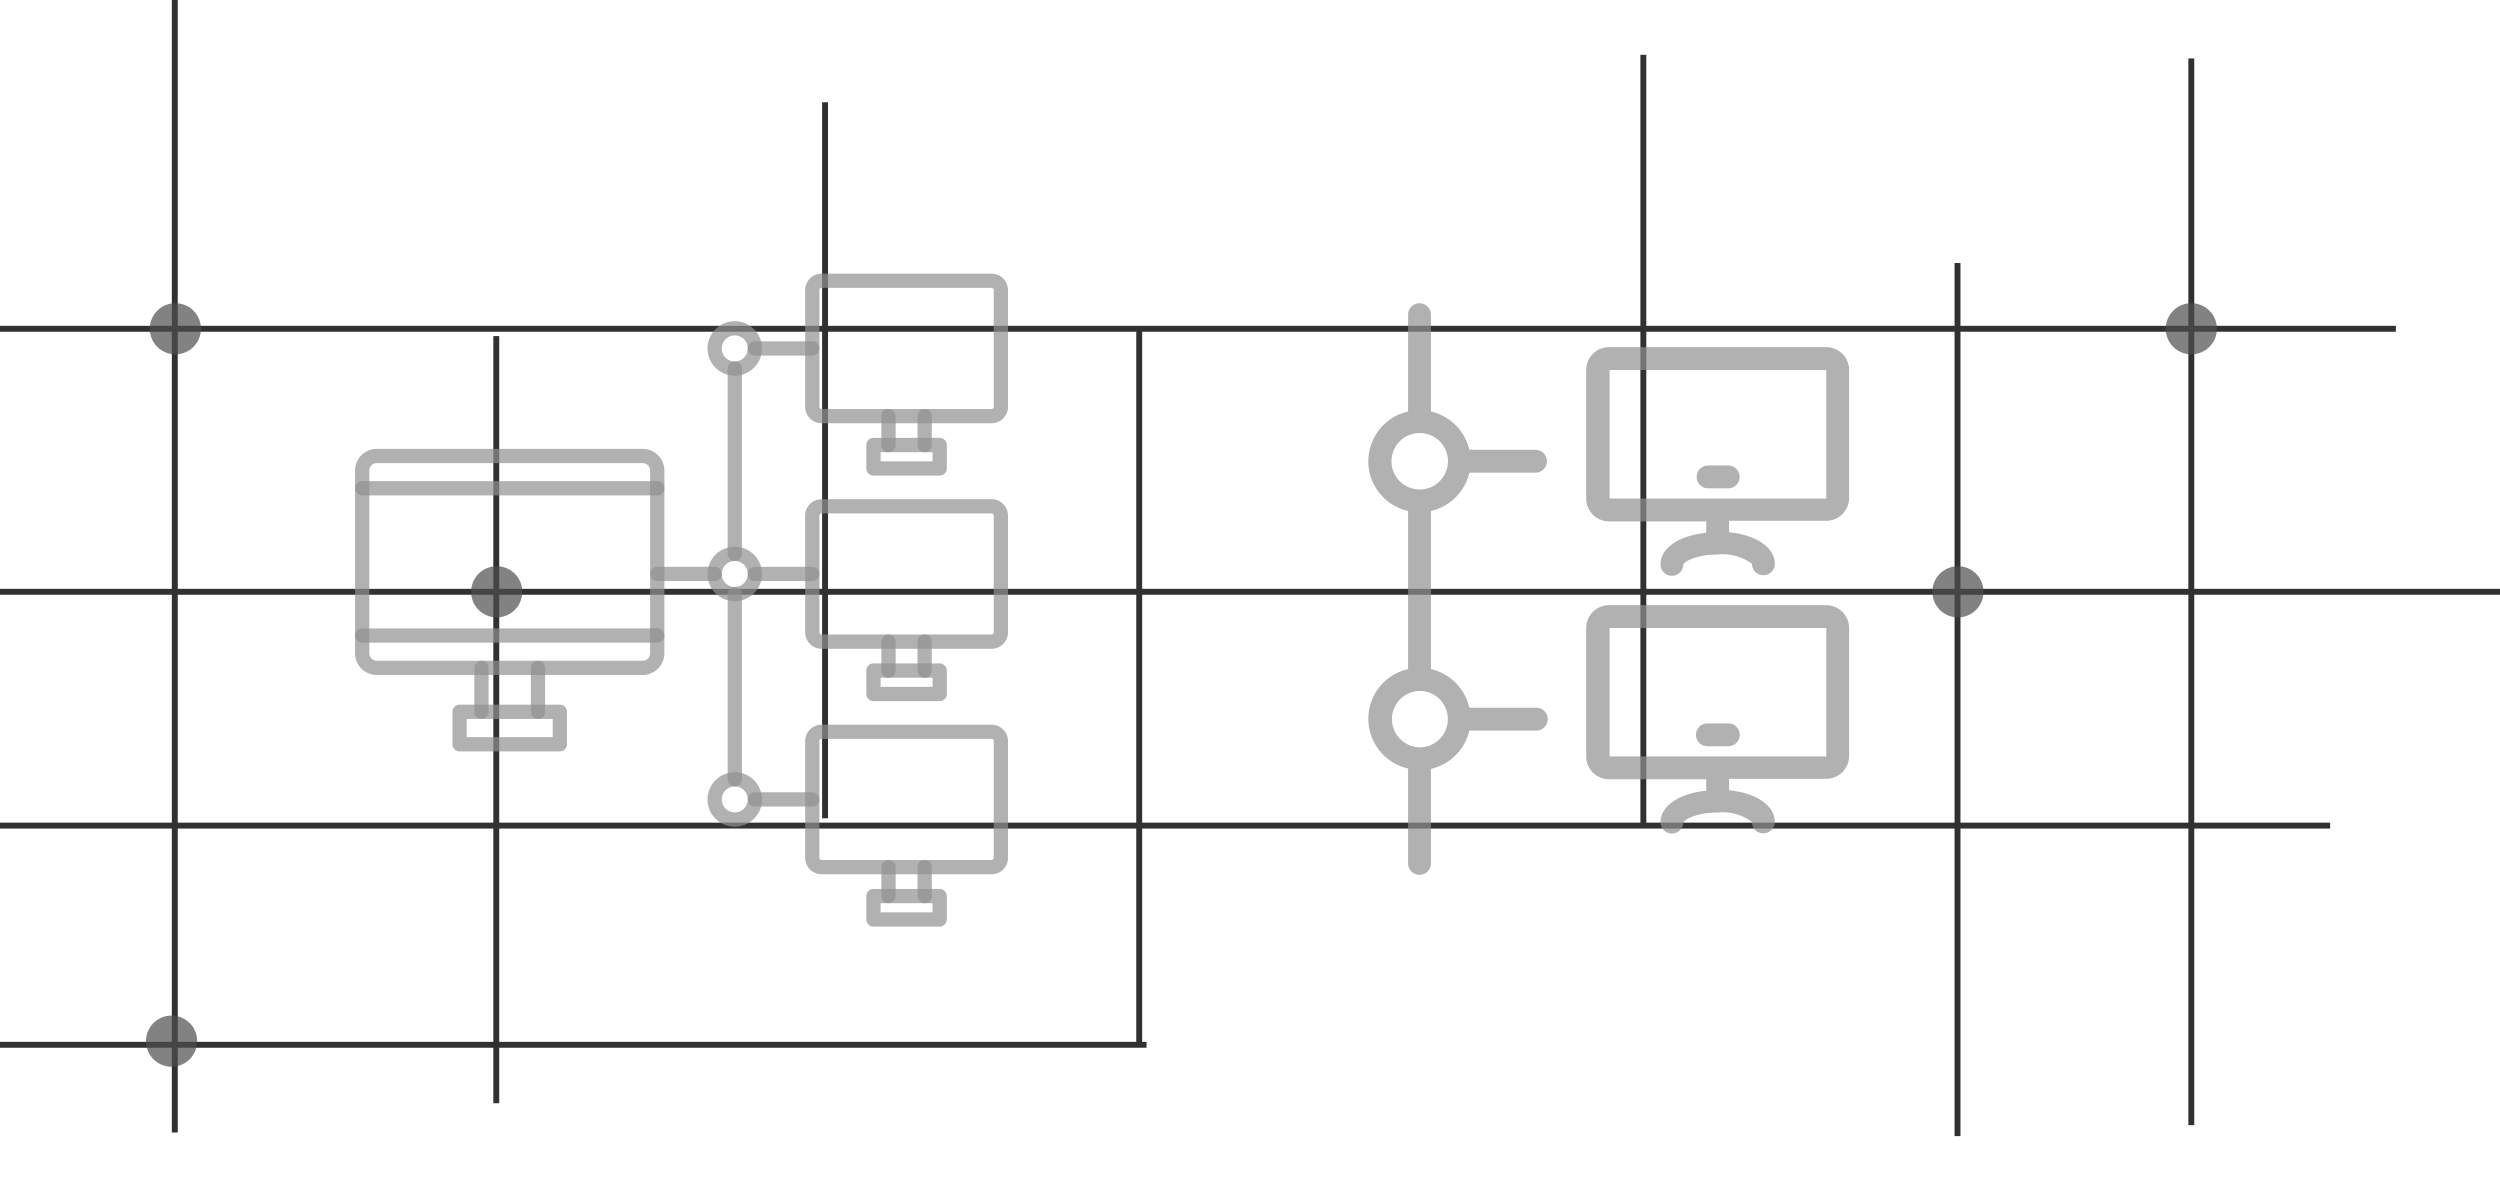 <svg xmlns="http://www.w3.org/2000/svg" width="338" height="162" fill="none"><g clip-path="url(#a)"><path stroke="#313131" stroke-miterlimit="10" stroke-width=".8" d="M-16.868 141.256H155.01m29.634-29.634h130.391m-331.903-31.61h222.75m-225.713 31.61h222.75m0-31.61h151.628m-58.281-72.11v144.22M264.656 35.56v118.043M222.181 7.408v104.214M-14.892 44.451h338.817M111.547 13.829v96.805m42.475-66.183v96.805M23.632 0v153.11M67.096 45.438v103.72"/><path fill="#4D4D4F" d="M67.096 83.47a3.458 3.458 0 1 0 0-6.915 3.458 3.458 0 0 0 0 6.915zM23.652 47.908a3.457 3.457 0 1 0 0-6.913 3.457 3.457 0 0 0 0 6.913zm-.514 96.312a3.458 3.458 0 1 0 0-6.915 3.458 3.458 0 0 0 0 6.915zm273.128-96.312a3.457 3.457 0 1 0 .002-6.914 3.457 3.457 0 0 0-.002 6.914zM264.657 83.47a3.458 3.458 0 1 0-.001-6.915 3.458 3.458 0 0 0 .001 6.915z" opacity=".7"/><path fill="#909090" fill-opacity=".7" fill-rule="evenodd" d="M50.938 62.613a1.01 1.01 0 0 0-1.008 1.008v24.695c0 .555.453 1.012 1.008 1.012H86.89a1.01 1.01 0 0 0 1.007-1.012V63.621a1.01 1.01 0 0 0-1.007-1.008H50.937zM86.89 91.254H50.937A2.94 2.94 0 0 1 48 88.317V63.622a2.938 2.938 0 0 1 2.938-2.934H86.89a2.94 2.94 0 0 1 2.937 2.934v24.695a2.94 2.94 0 0 1-2.938 2.937z" clip-rule="evenodd"/><path fill="#909090" fill-opacity=".7" fill-rule="evenodd" d="M88.864 66.976H48.966a.964.964 0 1 1 0-1.93h39.898a.964.964 0 1 1 0 1.93zm0 19.914H48.966a.964.964 0 1 1 0-1.93h39.898a.964.964 0 1 1 0 1.93zM63.098 99.663h11.629v-2.46h-11.63v2.46zm12.594 1.926H62.137a.967.967 0 0 1-.965-.965v-4.39c0-.532.43-.965.965-.965h13.555c.531 0 .965.433.965.965v4.39c0 .531-.43.965-.965.965z" clip-rule="evenodd"/><path fill="#909090" fill-opacity=".7" fill-rule="evenodd" d="M65.094 97.198a.964.964 0 0 1-.965-.965v-5.945a.964.964 0 1 1 1.93 0v5.945c0 .532-.43.965-.965.965zm7.64 0a.964.964 0 0 1-.965-.965v-5.945a.964.964 0 1 1 1.93 0v5.945c0 .532-.43.965-.965.965zm38.348-27.788a.301.301 0 0 0-.297.296v15.781c0 .16.136.297.297.297h22.977c.16 0 .296-.137.296-.297v-15.78a.301.301 0 0 0-.296-.298h-22.977zm22.977 18.304h-22.977a2.224 2.224 0 0 1-2.223-2.222V69.71c0-1.226.996-2.222 2.223-2.222h22.977c1.226 0 2.222.996 2.222 2.226v15.781c0 1.227-1 2.227-2.222 2.223v-.004zm-15 5.149h7.023v-1.238h-7.023v1.238zm7.984 1.926h-8.949a.964.964 0 0 1-.965-.965v-3.168c0-.531.43-.965.965-.965h8.949c.531 0 .965.434.965.965v3.168c0 .531-.43.965-.965.965z" clip-rule="evenodd"/><path fill="#909090" fill-opacity=".7" fill-rule="evenodd" d="M120.128 91.624a.964.964 0 0 1-.964-.965v-3.91a.964.964 0 1 1 1.929 0v3.91a.964.964 0 0 1-.965.965zm4.883 0a.965.965 0 0 1-.965-.965v-3.91a.965.965 0 1 1 1.93 0v3.91a.967.967 0 0 1-.965.965zm-13.929-52.703a.301.301 0 0 0-.297.297V55c0 .164.136.297.297.297h22.977c.16 0 .296-.133.296-.297V39.22a.301.301 0 0 0-.296-.298h-22.977zm22.977 18.305h-22.977a2.224 2.224 0 0 1-2.223-2.222V39.223c0-1.227.996-2.223 2.223-2.223h22.977c1.226 0 2.222.996 2.222 2.223v15.78c0 1.227-1 2.223-2.222 2.223zm-15 5.148h7.023v-1.238h-7.023v1.238zm7.984 1.926h-8.949a.964.964 0 0 1-.965-.965v-3.168c0-.531.43-.965.965-.965h8.949c.531 0 .965.434.965.965v3.168c0 .531-.43.965-.965.965z" clip-rule="evenodd"/><path fill="#909090" fill-opacity=".7" fill-rule="evenodd" d="M120.128 61.136a.964.964 0 0 1-.964-.965v-3.91a.964.964 0 1 1 1.929 0v3.91a.961.961 0 0 1-.965.965zm4.883 0a.965.965 0 0 1-.965-.965v-3.91a.965.965 0 1 1 1.93 0v3.91a.965.965 0 0 1-.965.965zm-13.929 38.762a.301.301 0 0 0-.297.297v15.781c0 .16.136.297.297.297h22.977c.16 0 .296-.137.296-.297v-15.781a.301.301 0 0 0-.296-.297h-22.977zm22.977 18.305h-22.977a2.224 2.224 0 0 1-2.223-2.222V100.2c0-1.227.996-2.223 2.223-2.223h22.977c1.226 0 2.222.996 2.222 2.223v15.781c0 1.226-1 2.226-2.222 2.222zm-15 5.148h7.023v-1.238h-7.023v1.238zm7.984 1.926h-8.949a.964.964 0 0 1-.965-.965v-3.164c0-.531.43-.965.965-.965h8.949c.531 0 .965.434.965.965v3.164c0 .535-.43.965-.965.965z" clip-rule="evenodd"/><path fill="#909090" fill-opacity=".7" fill-rule="evenodd" d="M120.128 122.113a.963.963 0 0 1-.964-.965v-3.91a.964.964 0 1 1 1.929 0v3.91a.964.964 0 0 1-.965.965zm4.883 0a.964.964 0 0 1-.965-.965v-3.91a.965.965 0 1 1 1.93 0v3.91a.967.967 0 0 1-.965.965zm-15.19-74.039h-7.758a.965.965 0 1 1 0-1.93h7.758c.531 0 .965.434.965.965a.967.967 0 0 1-.965.965zM99.344 75.84a.964.964 0 0 1-.965-.965V49.828a.964.964 0 1 1 1.93 0v25.047c0 .532-.43.965-.965.965zm0 30.488a.967.967 0 0 1-.965-.965V80.316a.964.964 0 1 1 1.93 0v25.047c0 .532-.43.965-.965.965zm10.477 2.719h-7.758a.965.965 0 1 1 0-1.93h7.758c.531 0 .965.434.965.965a.968.968 0 0 1-.965.965zM96.62 78.562h-7.757a.964.964 0 1 1 0-1.93h7.758a.964.964 0 1 1 0 1.93zm13.2 0h-7.758a.965.965 0 1 1 0-1.93h7.758c.531 0 .964.434.964.965a.966.966 0 0 1-.964.965z" clip-rule="evenodd"/><path fill="#909090" fill-opacity=".7" fill-rule="evenodd" d="M99.34 45.355a1.76 1.76 0 0 0-1.758 1.758 1.758 1.758 0 1 0 1.758-1.758zm0 5.442a3.688 3.688 0 0 1-3.684-3.684 3.688 3.688 0 0 1 3.683-3.684 3.687 3.687 0 0 1 3.684 3.684 3.687 3.687 0 0 1-3.684 3.684zm0 25.046a1.76 1.76 0 0 0-1.758 1.758 1.758 1.758 0 1 0 1.758-1.758zm0 5.442a3.688 3.688 0 0 1-3.684-3.684 3.688 3.688 0 0 1 3.683-3.684 3.687 3.687 0 0 1 3.684 3.684 3.687 3.687 0 0 1-3.684 3.684zm0 25.042a1.758 1.758 0 1 0 0 3.516 1.758 1.758 0 0 0 0-3.516zm0 5.442a3.688 3.688 0 0 1-3.684-3.684 3.688 3.688 0 0 1 3.683-3.684 3.688 3.688 0 0 1 3.684 3.684 3.688 3.688 0 0 1-3.684 3.684z" clip-rule="evenodd"/><path fill="#909090" fill-opacity=".7" d="M198.656 63.905h8.995a1.546 1.546 0 0 0 0-3.09h-8.995a6.924 6.924 0 0 0-5.193-5.178V42.546a1.545 1.545 0 0 0-3.091 0v13.09a6.893 6.893 0 0 0 0 13.447v21.375a6.893 6.893 0 0 0 0 13.447v12.828a1.549 1.549 0 0 0 1.545 1.546 1.546 1.546 0 0 0 1.546-1.546v-12.782a6.918 6.918 0 0 0 5.193-5.178h8.995a1.546 1.546 0 1 0 0-3.09h-8.995a6.926 6.926 0 0 0-5.193-5.225V69.083a6.925 6.925 0 0 0 5.193-5.178zm-2.906 33.323a3.82 3.82 0 0 1-3.802 3.817 3.818 3.818 0 0 1 0-7.635 3.82 3.82 0 0 1 3.802 3.818zm-3.817-31.05a3.817 3.817 0 1 1 1.455-.282c-.467.19-.967.285-1.471.281h.016zm54.976-19.243h-29.366a3.09 3.09 0 0 0-3.091 3.091v17.372a3.09 3.09 0 0 0 3.091 3.091h13.138v1.546c-3.663.37-6.183 2.056-6.183 4.266a1.545 1.545 0 0 0 3.091 0c.171-.387 1.778-1.33 4.637-1.33a6.661 6.661 0 0 1 4.637 1.252 1.545 1.545 0 0 0 3.091 0c0-2.21-2.519-3.894-6.182-4.265v-1.546h13.137A3.092 3.092 0 0 0 250 67.321V50.026a3.09 3.09 0 0 0-3.091-3.091zm-14.606 20.463h-14.682V50.026h29.288v17.372h-14.606z"/><path fill="#909090" fill-opacity=".7" d="M233.709 62.932h-2.828a1.546 1.546 0 0 0 0 3.09h2.828a1.546 1.546 0 0 0 0-3.09zm13.2 18.887h-29.366a3.09 3.09 0 0 0-3.091 3.091v17.356a3.091 3.091 0 0 0 3.091 3.092h13.138v1.545c-3.663.371-6.183 2.056-6.183 4.281a1.546 1.546 0 0 0 3.091 0c.171-.371 1.778-1.329 4.637-1.329a6.636 6.636 0 0 1 4.637 1.267 1.544 1.544 0 0 0 2.638 1.093c.29-.289.453-.683.453-1.093 0-2.225-2.519-3.91-6.182-4.281v-1.545h13.137a3.091 3.091 0 0 0 3.091-3.091V84.91a3.09 3.09 0 0 0-3.091-3.091zm-14.606 20.447h-14.682V84.91h29.288v17.356h-14.606z"/><path fill="#909090" fill-opacity=".7" d="M233.709 97.8h-2.828a1.546 1.546 0 1 0 0 3.091h2.828a1.546 1.546 0 0 0 0-3.091z"/></g><defs><clipPath id="a"><path fill="#fff" d="M0 0h338v162H0z"/></clipPath></defs></svg>